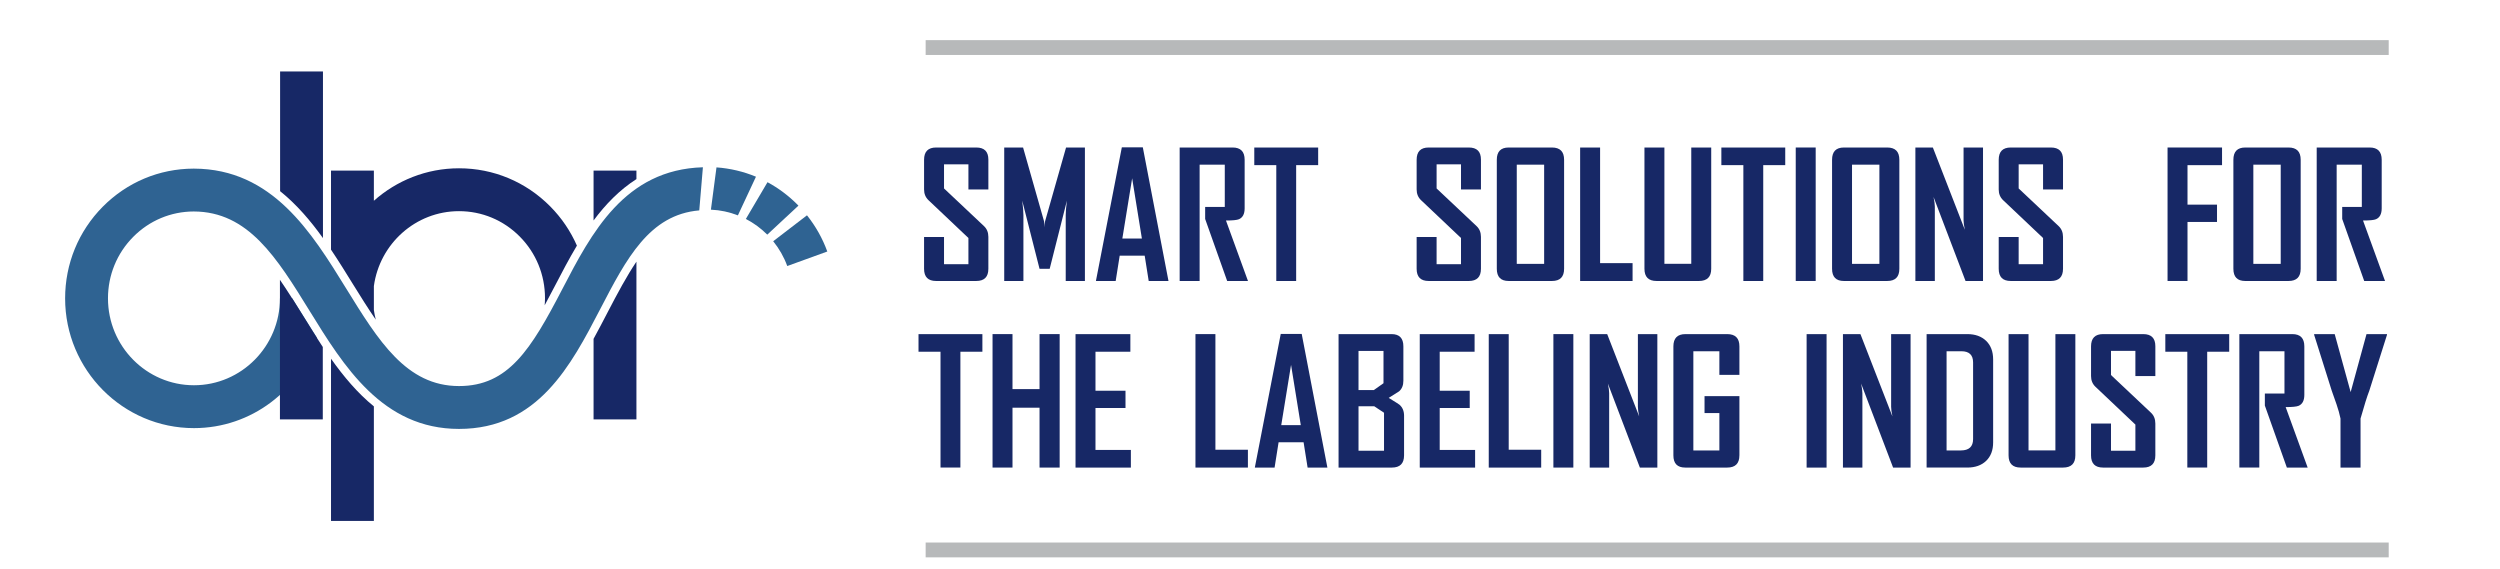 <?xml version="1.0" encoding="utf-8"?>
<!-- Generator: Adobe Illustrator 16.0.0, SVG Export Plug-In . SVG Version: 6.00 Build 0)  -->
<!DOCTYPE svg PUBLIC "-//W3C//DTD SVG 1.1//EN" "http://www.w3.org/Graphics/SVG/1.1/DTD/svg11.dtd">
<svg version="1.1" id="Livello_1" xmlns="http://www.w3.org/2000/svg" xmlns:xlink="http://www.w3.org/1999/xlink" x="0px" y="0px"
	 width="505.654px" height="115.117px" viewBox="0 0 505.654 115.117" enable-background="new 0 0 505.654 115.117"
	 xml:space="preserve">
<line fill="none" stroke="#B7B9BA" stroke-width="3" stroke-miterlimit="10" x1="187.223" y1="9.618" x2="483.144" y2="9.618"/>
<line fill="none" stroke="#B7B9BA" stroke-width="3" stroke-miterlimit="10" x1="187.223" y1="111.232" x2="483.144" y2="111.232"/>
<g>
	<path fill="#172866" d="M199.908,54.364c0,1.646-0.815,2.468-2.448,2.468h-8.125c-1.622,0-2.433-0.822-2.433-2.468V47.93h4.037
		v5.503h4.934v-5.296l-8.09-7.659c-0.586-0.563-0.88-1.282-0.88-2.156v-6.003c0-1.655,0.812-2.483,2.433-2.483h8.125
		c1.634,0,2.448,0.816,2.448,2.45v6.037h-4.035v-5.089h-4.935v4.883l8.09,7.623c0.586,0.553,0.88,1.283,0.88,2.191L199.908,54.364
		L199.908,54.364z"/>
	<path fill="#172866" d="M219.436,56.831h-3.881V43.514c0-0.701,0.08-1.678,0.241-2.933l-3.484,13.782h-2.054l-3.501-13.782
		c0.161,1.276,0.241,2.254,0.241,2.933v13.317h-3.882V29.834h3.813l4.243,14.921c0.047,0.162,0.08,0.57,0.104,1.225
		c0-0.288,0.035-0.695,0.104-1.225l4.243-14.921h3.813L219.436,56.831L219.436,56.831z"/>
	<path fill="#172866" d="M236.34,56.831h-4.002l-0.812-5.123h-5.054l-0.813,5.123h-3.984v-0.069l5.228-26.961h4.244L236.34,56.831z
		 M230.958,48.24l-1.968-12.178l-1.982,12.178H230.958z"/>
	<path fill="#172866" d="M252.417,56.831h-4.209l-4.451-12.541v-2.433h3.969v-8.556h-5.089V56.83H238.6V29.834h10.712
		c1.622,0,2.432,0.828,2.432,2.483v9.815c0,1.139-0.385,1.875-1.155,2.208c-0.414,0.172-1.287,0.259-2.622,0.259L252.417,56.831z"/>
	<path fill="#172866" d="M266.613,33.405h-4.45V56.83h-4.019V33.405h-4.451v-3.57h12.92V33.405L266.613,33.405z"/>
	<path fill="#172866" d="M299.538,54.364c0,1.646-0.815,2.468-2.449,2.468h-8.125c-1.621,0-2.433-0.822-2.433-2.468V47.93h4.037
		v5.503h4.935v-5.296l-8.091-7.659c-0.586-0.563-0.88-1.282-0.88-2.156v-6.003c0-1.655,0.812-2.483,2.433-2.483h8.125
		c1.634,0,2.449,0.816,2.449,2.45v6.037h-4.035v-5.089h-4.935v4.883l8.09,7.623c0.586,0.553,0.88,1.283,0.88,2.191L299.538,54.364
		L299.538,54.364z"/>
	<path fill="#172866" d="M316.357,54.364c0,1.646-0.816,2.468-2.45,2.468h-8.763c-1.6,0-2.398-0.822-2.398-2.468V32.319
		c0-1.655,0.8-2.483,2.398-2.483h8.763c1.633,0,2.45,0.828,2.45,2.483V54.364z M312.32,53.364V33.302h-5.537v20.063H312.32z"/>
	<path fill="#172866" d="M330.208,56.831H319.6V29.834h4.037v23.391h6.57V56.831L330.208,56.831z"/>
	<path fill="#172866" d="M346.113,54.364c0,1.646-0.828,2.468-2.483,2.468h-8.572c-1.634,0-2.449-0.822-2.449-2.468v-24.53h4.036
		v23.528h5.434V29.834h4.036L346.113,54.364L346.113,54.364z"/>
	<path fill="#172866" d="M361.085,33.405h-4.45V56.83h-4.02V33.405h-4.45v-3.57h12.92V33.405z"/>
	<path fill="#172866" d="M367.243,56.831h-4.035V29.834h4.035V56.831z"/>
	<path fill="#172866" d="M384.165,54.364c0,1.646-0.815,2.468-2.449,2.468h-8.764c-1.598,0-2.396-0.822-2.396-2.468V32.319
		c0-1.655,0.799-2.483,2.396-2.483h8.764c1.634,0,2.449,0.828,2.449,2.483V54.364z M380.129,53.364V33.302h-5.537v20.063H380.129z"
		/>
	<path fill="#172866" d="M401.088,56.831h-3.536l-6.469-16.991c0.172,0.828,0.258,1.478,0.258,1.949v15.042h-3.933V29.834h3.536
		l6.468,16.646c-0.172-0.828-0.258-1.478-0.258-1.949V29.834h3.934V56.831z"/>
	<path fill="#172866" d="M417.268,54.364c0,1.646-0.817,2.468-2.45,2.468h-8.124c-1.622,0-2.432-0.822-2.432-2.468V47.93h4.035
		v5.503h4.935v-5.296l-8.09-7.659c-0.586-0.563-0.879-1.282-0.879-2.156v-6.003c0-1.655,0.811-2.483,2.432-2.483h8.124
		c1.633,0,2.45,0.816,2.45,2.45v6.037h-4.036v-5.089h-4.935v4.883l8.091,7.623c0.587,0.553,0.879,1.283,0.879,2.191V54.364z"/>
	<path fill="#172866" d="M449.434,33.405h-6.986v7.986h5.968v3.502h-5.968V56.83h-4.036V29.834h11.022V33.405z"/>
	<path fill="#172866" d="M465.339,54.364c0,1.646-0.817,2.468-2.45,2.468h-8.765c-1.598,0-2.396-0.822-2.396-2.468V32.319
		c0-1.655,0.8-2.483,2.396-2.483h8.765c1.632,0,2.45,0.828,2.45,2.483V54.364z M461.302,53.364V33.302h-5.537v20.063H461.302z"/>
	<path fill="#172866" d="M482.398,56.831h-4.209l-4.451-12.541v-2.433h3.968v-8.556h-5.089V56.83h-4.037V29.834h10.714
		c1.619,0,2.432,0.828,2.432,2.483v9.815c0,1.139-0.385,1.875-1.156,2.208c-0.414,0.172-1.288,0.259-2.622,0.259L482.398,56.831z"/>
	<path fill="#172866" d="M198.7,71.146h-4.449V94.57h-4.021V71.146h-4.45v-3.569h12.92V71.146z"/>
	<path fill="#172866" d="M214.328,94.572h-4.07v-12.11h-5.469V94.57h-4.036V67.576h4.036v11.125h5.469V67.576h4.07V94.572z"/>
	<path fill="#172866" d="M228.733,94.572h-11.195V67.576h11.092v3.568h-7.056v7.883h6.072v3.502h-6.072V91h7.159V94.572
		L228.733,94.572z"/>
	<path fill="#172866" d="M252.403,94.572h-10.607V67.576h4.035v23.39h6.572V94.572L252.403,94.572z"/>
	<path fill="#172866" d="M268.48,94.572h-4.002l-0.813-5.124h-5.054l-0.812,5.124h-3.983v-0.068l5.228-26.961h4.242L268.48,94.572z
		 M263.098,85.982l-1.968-12.18l-1.982,12.18H263.098z"/>
	<path fill="#172866" d="M283.988,92.105c0,1.646-0.822,2.467-2.467,2.467H270.74V67.576h10.712c1.599,0,2.397,0.826,2.397,2.482
		v6.952c0,0.921-0.288,1.634-0.862,2.14c-0.081,0.068-0.783,0.512-2.104,1.328c1.369,0.84,2.094,1.299,2.174,1.379
		c0.622,0.541,0.932,1.283,0.932,2.227V92.105L283.988,92.105z M279.829,77.512v-6.537h-5.054v7.918h3.104L279.829,77.512z
		 M279.934,91.173V83.48l-1.984-1.312h-3.174v9.004H279.934z"/>
	<path fill="#172866" d="M298.357,94.572h-11.195V67.576h11.092v3.568h-7.056v7.883h6.072v3.502h-6.072V91h7.159V94.572z"/>
	<path fill="#172866" d="M311.725,94.572h-10.608V67.576h4.037v23.39h6.572L311.725,94.572L311.725,94.572z"/>
	<path fill="#172866" d="M318.228,94.572h-4.036V67.576h4.036V94.572z"/>
	<path fill="#172866" d="M335.219,94.572h-3.537l-6.469-16.991c0.173,0.828,0.259,1.479,0.259,1.95v15.042h-3.935V67.576h3.536
		l6.47,16.646c-0.174-0.828-0.26-1.479-0.26-1.949V67.576h3.935L335.219,94.572L335.219,94.572z"/>
	<path fill="#172866" d="M351.813,92.105c0,1.646-0.822,2.467-2.466,2.467h-8.487c-1.599,0-2.397-0.821-2.397-2.467V70.061
		c0-1.656,0.815-2.483,2.449-2.483h8.438c1.644,0,2.466,0.827,2.466,2.483v5.76h-4.053v-4.776H342.5v20.062h5.263V83.55h-3.001
		v-3.434h7.055v11.987h-0.003V92.105z"/>
	<path fill="#172866" d="M369.446,94.572h-4.037V67.576h4.037V94.572z"/>
	<path fill="#172866" d="M386.437,94.572H382.9l-6.468-16.991c0.172,0.828,0.258,1.479,0.258,1.95v15.042h-3.933V67.576h3.536
		l6.469,16.646c-0.173-0.828-0.259-1.479-0.259-1.949V67.576h3.934V94.572z"/>
	<path fill="#172866" d="M403.135,89.482c0,1.588-0.474,2.832-1.415,3.734c-0.943,0.902-2.215,1.354-3.813,1.354h-8.229V67.576
		h8.229c1.599,0,2.868,0.457,3.813,1.369c0.942,0.914,1.415,2.166,1.415,3.754V89.482z M399.08,88.811V73.303
		c0-1.506-0.788-2.26-2.362-2.26h-3.001v20.063h2.897C398.258,91.104,399.08,90.34,399.08,88.811z"/>
	<path fill="#172866" d="M419.763,92.105c0,1.646-0.828,2.467-2.484,2.467h-8.573c-1.633,0-2.449-0.821-2.449-2.467V67.576h4.036
		v23.527h5.436V67.576h4.036L419.763,92.105L419.763,92.105z"/>
	<path fill="#172866" d="M435.943,92.105c0,1.646-0.815,2.467-2.449,2.467h-8.125c-1.622,0-2.433-0.821-2.433-2.467V85.67h4.037
		v5.503h4.934v-5.296l-8.09-7.659c-0.586-0.563-0.88-1.282-0.88-2.155v-6.002c0-1.656,0.811-2.483,2.433-2.483h8.125
		c1.632,0,2.449,0.815,2.449,2.448v6.037h-4.037v-5.088h-4.934v4.881l8.09,7.625c0.586,0.552,0.88,1.283,0.88,2.189V92.105z"/>
	<path fill="#172866" d="M450.883,71.146h-4.451V94.57h-4.021V71.146h-4.449v-3.569h12.92L450.883,71.146L450.883,71.146z"/>
	<path fill="#172866" d="M466.752,94.572h-4.209l-4.45-12.541V79.6h3.967v-8.557h-5.089V94.57h-4.036V67.576h10.712
		c1.621,0,2.432,0.826,2.432,2.482v9.813c0,1.14-0.386,1.875-1.154,2.208c-0.414,0.173-1.288,0.26-2.622,0.26L466.752,94.572z"/>
	<path fill="#172866" d="M482.795,67.73l-3.571,11.281c-0.438,1.116-1.029,2.996-1.776,5.641v9.92h-4.054v-9.92
		c-0.185-0.896-0.448-1.844-0.794-2.846c-0.609-1.713-0.938-2.646-0.983-2.793l-3.553-11.281c-0.012-0.012-0.012-0.063,0-0.154
		h4.157l3.226,11.729l3.208-11.729h4.143C482.795,67.656,482.795,67.708,482.795,67.73z"/>
</g>
<path fill="#172866" d="M65.323,48.155V14.453h-8.67v24.211C59.971,41.322,62.788,44.626,65.323,48.155z"/>
<path fill="#172866" d="M66.95,72.553v32.816h8.67V82.195C72.301,79.495,69.486,76.133,66.95,72.553z"/>
<path fill="#172866" d="M76.005,64.657c-0.163-0.638-0.294-1.287-0.385-1.95v-4.848c1.171-8.547,8.444-15.15,17.22-15.15
	c4.639,0,9.001,1.823,12.285,5.134c3.293,3.32,5.106,7.739,5.106,12.438c0,0.495-0.025,0.981-0.065,1.465
	c0.684-1.262,1.382-2.593,2.108-3.989c1.358-2.615,2.796-5.375,4.411-8.078c-1.282-2.923-3.096-5.614-5.405-7.941
	c-4.924-4.964-11.473-7.7-18.442-7.699c-6.596,0-12.625,2.485-17.219,6.569v-6.1h-8.67v15.986c1.555,2.313,3.016,4.678,4.439,6.983
	C73.015,60.112,74.53,62.514,76.005,64.657z"/>
<path fill="#172866" d="M120.055,68.534v16.293h8.67V52.926c-1.931,2.853-3.794,6.329-5.872,10.327
	C121.942,65.009,121.02,66.782,120.055,68.534z"/>
<path fill="#172866" d="M128.725,36.224v-1.715h-8.67v10.083C122.467,41.35,125.288,38.423,128.725,36.224z"/>
<g>
	<path fill="#2F6392" d="M113.718,58.506c-6.33,12.182-10.893,19.579-20.877,19.579c-10.646,0-16.294-9.155-22.835-19.753
		c-6.994-11.333-14.92-24.173-30.772-24.226v-0.003c-0.001,0-0.001,0-0.002,0c-0.016,0-0.032,0.001-0.049,0.001
		c-0.016,0-0.032-0.001-0.047-0.001v0.003c-6.931,0.024-13.442,2.754-18.343,7.696c-4.913,4.956-7.62,11.542-7.62,18.546
		c0,14.471,11.69,26.245,26.061,26.245c11.629,0,21.501-7.713,24.844-18.323c-0.97-1.515-1.911-3.035-2.834-4.53
		c-0.727-1.178-1.431-2.309-2.121-3.392h-2.499c0,9.689-7.802,17.574-17.391,17.574c-9.589,0-17.391-7.885-17.391-17.574
		c0-4.703,1.813-9.12,5.107-12.44c3.271-3.3,7.613-5.121,12.232-5.134c11.05,0.027,16.795,9.334,23.446,20.112
		c6.904,11.188,14.729,23.868,30.213,23.868c15.97,0,22.665-12.884,28.57-24.25c5.305-10.21,9.927-19.09,20.028-19.948l0.735-8.723
		C126.306,34.301,119.622,47.144,113.718,58.506z"/>
	<g>
		<path fill="#2F6392" d="M144.917,33.855l-1.127,8.553c1.916,0.083,3.752,0.484,5.458,1.151l3.654-7.817
			C150.381,34.695,147.693,34.054,144.917,33.855z"/>
		<path fill="#2F6392" d="M163.22,43.55l-6.833,5.243c1.206,1.487,2.174,3.178,2.844,5.015l8.098-2.937
			C166.373,48.237,164.992,45.768,163.22,43.55z"/>
		<path fill="#2F6392" d="M150.857,44.286c1.604,0.829,3.064,1.903,4.331,3.173l6.303-5.869c-0.053-0.055-0.105-0.11-0.158-0.164
			c-1.828-1.843-3.882-3.377-6.097-4.573L150.857,44.286z"/>
	</g>
</g>
<path fill="#172866" d="M56.619,56.593v28.234h8.669V70.182c-1.422-2.138-2.767-4.317-4.079-6.442
	C59.596,61.125,58.089,58.734,56.619,56.593z"/>
</svg>
